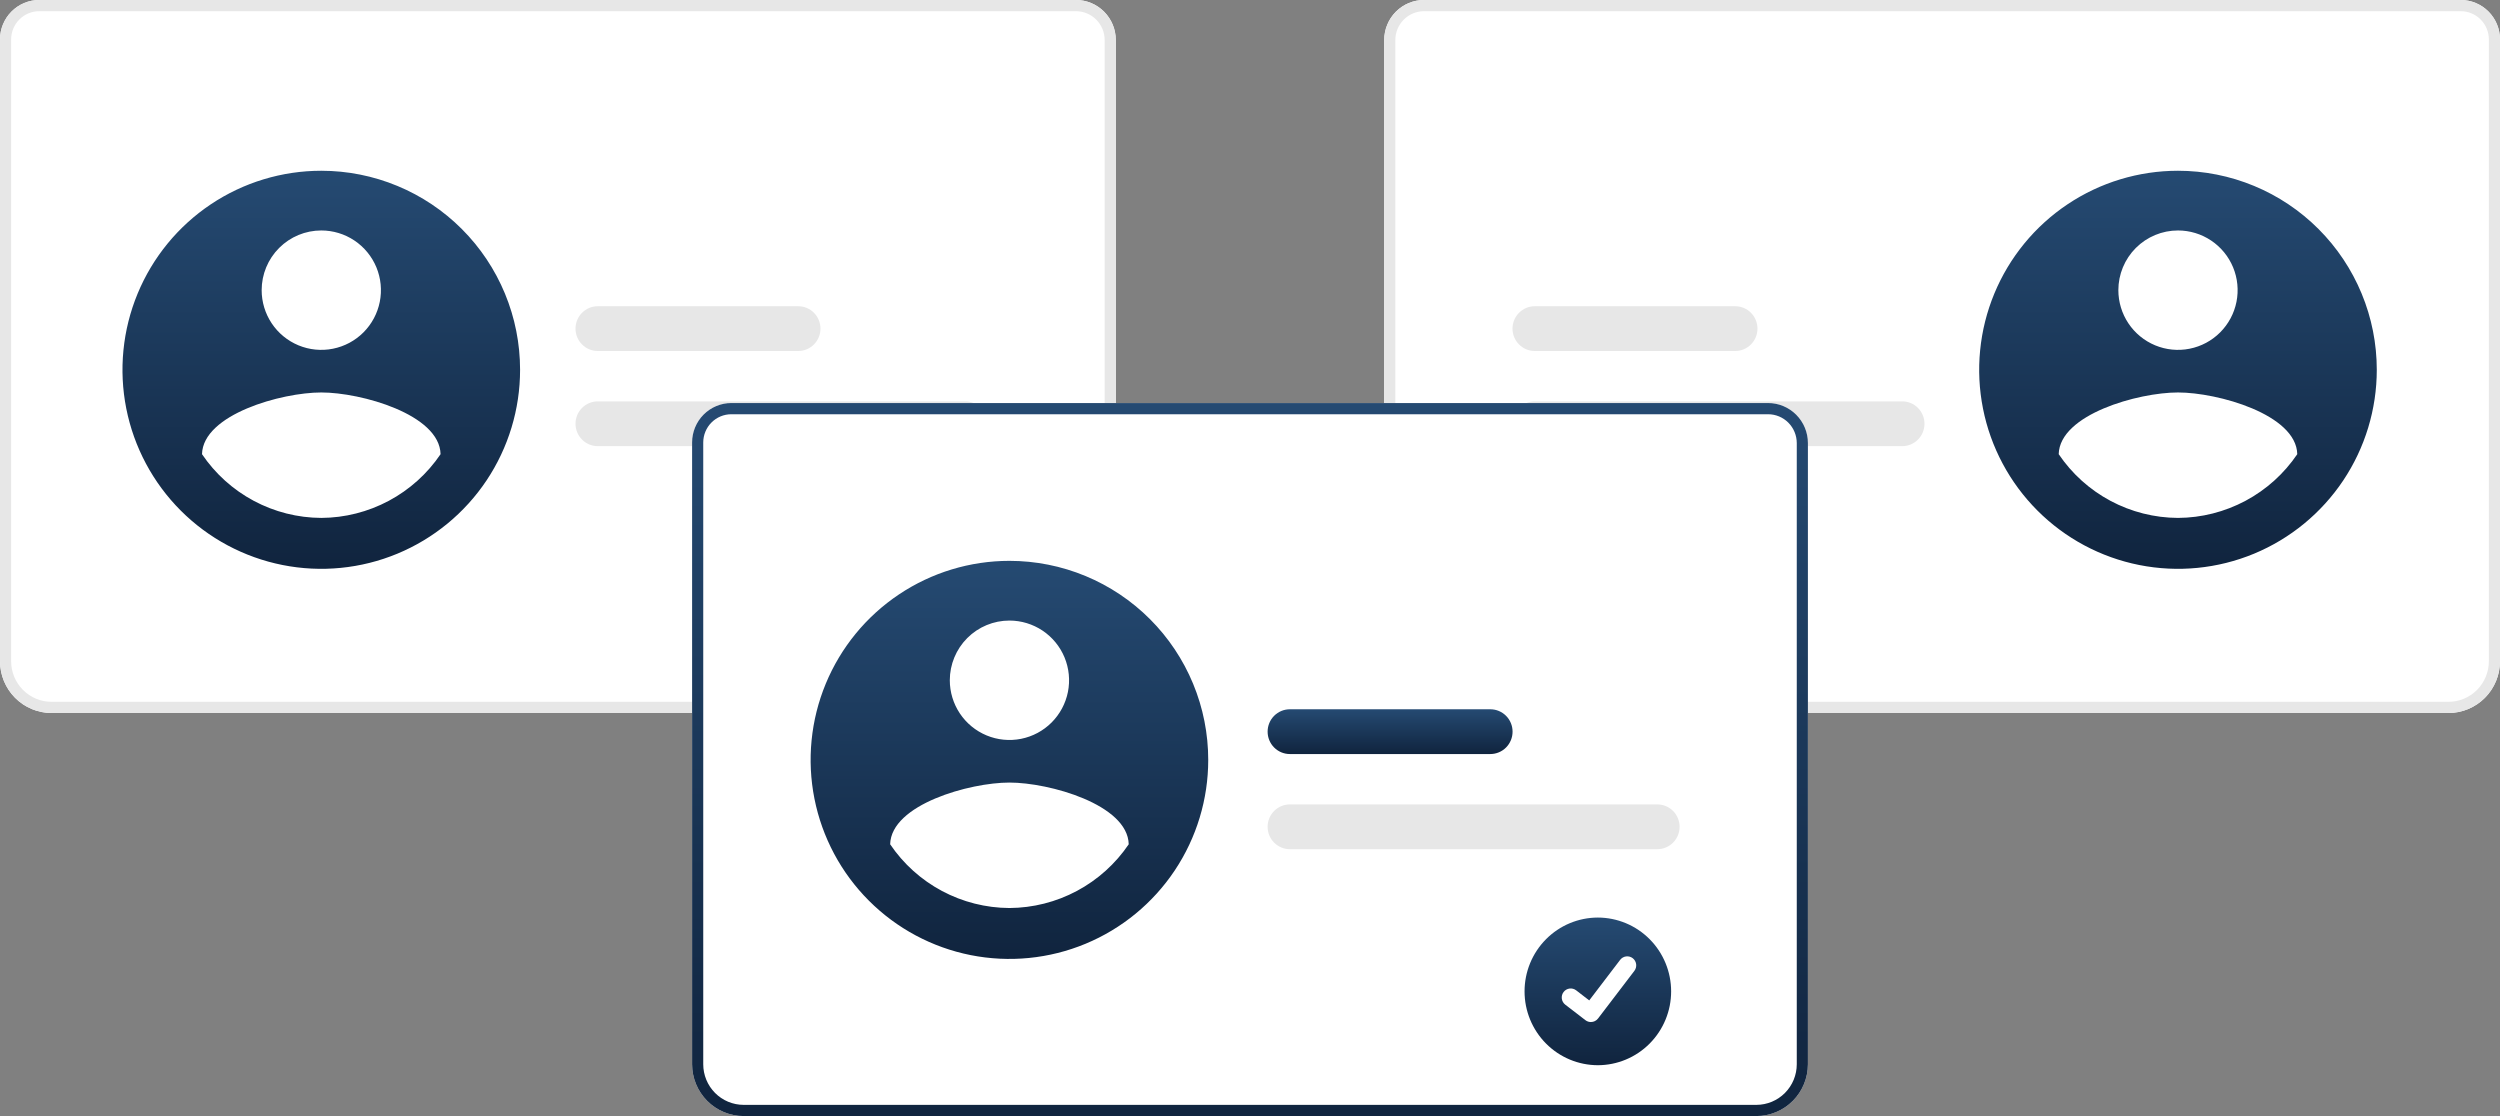 <svg width="280" height="125" viewBox="0 0 280 125" fill="none" xmlns="http://www.w3.org/2000/svg">
<rect x="0" y="0" width="280" height="125" fill="#808080" stroke="none"/>
<g clip-path="url(#clip0_10918_147161)">
<path d="M119.202 79.858H5.768C4.239 79.856 2.773 79.245 1.691 78.157C0.61 77.07 0.002 75.596 0 74.059V4.417C0.001 3.246 0.464 2.123 1.288 1.295C2.111 0.467 3.228 0.001 4.392 0H120.512C121.694 0.001 122.827 0.474 123.662 1.314C124.498 2.154 124.968 3.294 124.969 4.482V74.059C124.968 75.596 124.359 77.07 123.278 78.157C122.197 79.245 120.731 79.856 119.202 79.858Z" fill="white"/>
<path d="M35.985 19.125C31.581 19.125 27.276 20.432 23.614 22.881C19.953 25.331 17.099 28.812 15.413 32.885C13.728 36.958 13.287 41.441 14.145 45.765C15.004 50.089 17.125 54.061 20.238 57.179C23.352 60.297 27.32 62.42 31.639 63.28C35.958 64.141 40.435 63.7 44.503 62.013C48.572 60.325 52.05 57.468 54.496 53.803C56.943 50.137 58.249 45.827 58.249 41.418V41.417C58.249 38.489 57.674 35.591 56.555 32.886C55.436 30.182 53.796 27.724 51.728 25.654C49.66 23.584 47.206 21.942 44.504 20.822C41.803 19.702 38.908 19.125 35.984 19.125H35.985ZM35.985 25.812C37.306 25.812 38.597 26.204 39.696 26.939C40.794 27.674 41.65 28.718 42.156 29.94C42.661 31.162 42.793 32.506 42.536 33.803C42.278 35.101 41.642 36.292 40.708 37.227C39.774 38.163 38.584 38.8 37.288 39.057C35.992 39.316 34.649 39.183 33.429 38.677C32.208 38.171 31.165 37.314 30.431 36.214C29.697 35.114 29.306 33.822 29.306 32.499C29.306 30.726 30.009 29.025 31.262 27.771C32.514 26.517 34.213 25.812 35.985 25.812ZM35.985 58.006C33.346 57.994 30.75 57.338 28.422 56.094C26.094 54.85 24.104 53.056 22.625 50.868C22.733 46.41 31.532 43.956 35.985 43.956C40.438 43.956 49.237 46.41 49.344 50.868C47.864 53.055 45.874 54.847 43.546 56.091C41.218 57.334 38.623 57.992 35.985 58.006Z" fill="url(#paint0_linear_10918_147161)"/>
<path d="M119.202 79.858H5.768C4.239 79.856 2.773 79.245 1.691 78.157C0.61 77.07 0.002 75.596 0 74.059V4.417C0.001 3.246 0.464 2.123 1.288 1.295C2.111 0.467 3.228 0.001 4.392 0H120.512C121.694 0.001 122.827 0.474 123.662 1.314C124.498 2.154 124.968 3.294 124.969 4.482V74.059C124.968 75.596 124.359 77.07 123.278 78.157C122.197 79.245 120.731 79.856 119.202 79.858ZM4.392 1.254C3.558 1.255 2.759 1.588 2.169 2.181C1.58 2.774 1.248 3.578 1.247 4.417V74.059C1.248 75.264 1.725 76.419 2.573 77.271C3.42 78.123 4.569 78.603 5.768 78.604H119.202C120.4 78.603 121.549 78.123 122.397 77.271C123.244 76.419 123.721 75.264 123.722 74.059V4.482C123.721 3.626 123.383 2.806 122.781 2.2C122.179 1.595 121.363 1.255 120.512 1.254H4.392Z" fill="#E7E7E7"/>
<path d="M108.105 49.969H66.951C66.29 49.969 65.655 49.705 65.188 49.234C64.72 48.764 64.457 48.126 64.457 47.461C64.457 46.796 64.72 46.158 65.188 45.688C65.655 45.217 66.29 44.953 66.951 44.953H108.105C108.766 44.953 109.401 45.217 109.868 45.688C110.336 46.158 110.599 46.796 110.599 47.461C110.599 48.126 110.336 48.764 109.868 49.234C109.401 49.705 108.766 49.969 108.105 49.969Z" fill="#E7E7E7"/>
<path d="M89.399 39.313H66.951C66.29 39.313 65.655 39.048 65.188 38.578C64.72 38.108 64.457 37.47 64.457 36.805C64.457 36.14 64.72 35.502 65.188 35.031C65.655 34.561 66.29 34.297 66.951 34.297H89.399C90.06 34.297 90.695 34.561 91.162 35.031C91.63 35.502 91.893 36.14 91.893 36.805C91.893 37.47 91.63 38.108 91.162 38.578C90.695 39.048 90.06 39.313 89.399 39.313Z" fill="#E7E7E7"/>
<path d="M155.03 74.059V4.482C155.032 3.294 155.502 2.154 156.337 1.314C157.173 0.474 158.306 0.001 159.488 0H275.607C276.772 0.001 277.888 0.467 278.712 1.295C279.535 2.123 279.998 3.246 280 4.417V74.059C279.998 75.596 279.39 77.07 278.308 78.157C277.227 79.245 275.761 79.856 274.232 79.858H160.798C159.269 79.856 157.803 79.245 156.722 78.157C155.64 77.07 155.032 75.596 155.03 74.059Z" fill="white"/>
<path d="M243.935 19.125C239.531 19.125 235.226 20.432 231.565 22.881C227.903 25.331 225.049 28.812 223.363 32.885C221.678 36.958 221.237 41.441 222.096 45.765C222.954 50.089 225.075 54.061 228.189 57.179C231.302 60.297 235.27 62.42 239.589 63.28C243.908 64.141 248.385 63.7 252.454 62.013C256.522 60.325 260 57.468 262.447 53.803C264.893 50.137 266.199 45.827 266.2 41.418V41.417C266.2 38.489 265.624 35.591 264.505 32.886C263.386 30.182 261.746 27.724 259.678 25.654C257.611 23.584 255.156 21.942 252.455 20.822C249.753 19.702 246.858 19.125 243.934 19.125H243.935ZM243.935 25.812C245.256 25.812 246.547 26.204 247.646 26.939C248.744 27.674 249.6 28.718 250.106 29.94C250.611 31.162 250.744 32.506 250.486 33.803C250.228 35.101 249.592 36.292 248.658 37.227C247.724 38.163 246.534 38.8 245.238 39.057C243.942 39.316 242.599 39.183 241.379 38.677C240.159 38.171 239.115 37.314 238.381 36.214C237.648 35.114 237.256 33.822 237.256 32.499C237.256 30.726 237.96 29.025 239.212 27.771C240.465 26.517 242.164 25.812 243.935 25.812ZM243.935 58.006C241.296 57.994 238.7 57.338 236.372 56.094C234.044 54.85 232.054 53.056 230.575 50.868C230.683 46.41 239.482 43.956 243.935 43.956C248.388 43.956 257.187 46.41 257.294 50.868C255.814 53.055 253.824 54.847 251.496 56.091C249.168 57.334 246.573 57.992 243.935 58.006Z" fill="url(#paint1_linear_10918_147161)"/>
<path d="M155.03 74.059V4.482C155.032 3.294 155.502 2.154 156.337 1.314C157.173 0.474 158.306 0.001 159.488 0H275.607C276.772 0.001 277.888 0.467 278.712 1.295C279.535 2.123 279.998 3.246 280 4.417V74.059C279.998 75.596 279.39 77.07 278.308 78.157C277.227 79.245 275.761 79.856 274.232 79.858H160.798C159.269 79.856 157.803 79.245 156.722 78.157C155.64 77.07 155.032 75.596 155.03 74.059ZM159.488 1.254C158.637 1.255 157.821 1.595 157.219 2.2C156.617 2.806 156.278 3.626 156.277 4.482V74.059C156.279 75.264 156.755 76.419 157.603 77.271C158.45 78.123 159.599 78.603 160.798 78.604H274.232C275.43 78.603 276.579 78.123 277.427 77.271C278.274 76.419 278.751 75.264 278.753 74.059V4.417C278.752 3.578 278.42 2.774 277.83 2.181C277.241 1.588 276.441 1.255 275.607 1.254H159.488Z" fill="#E7E7E7"/>
<path d="M169.4 47.461C169.401 46.796 169.664 46.159 170.132 45.688C170.599 45.218 171.233 44.954 171.895 44.953H213.048C213.71 44.953 214.344 45.217 214.812 45.688C215.28 46.158 215.542 46.796 215.542 47.461C215.542 48.126 215.28 48.764 214.812 49.234C214.344 49.705 213.71 49.969 213.048 49.969H171.895C171.233 49.968 170.599 49.704 170.132 49.233C169.664 48.763 169.401 48.126 169.4 47.461Z" fill="#E7E7E7"/>
<path d="M169.4 36.805C169.401 36.14 169.664 35.502 170.132 35.032C170.599 34.562 171.233 34.298 171.895 34.297H194.342C195.003 34.297 195.638 34.561 196.106 35.031C196.573 35.502 196.836 36.14 196.836 36.805C196.836 37.47 196.573 38.108 196.106 38.578C195.638 39.048 195.003 39.313 194.342 39.313H171.895C171.233 39.312 170.599 39.047 170.132 38.577C169.664 38.107 169.401 37.47 169.4 36.805Z" fill="#E7E7E7"/>
<path d="M196.717 124.999H83.283C81.754 124.997 80.288 124.385 79.207 123.298C78.126 122.211 77.517 120.737 77.516 119.199V49.557C77.517 48.386 77.98 47.264 78.803 46.436C79.627 45.608 80.743 45.142 81.908 45.141H198.028C199.209 45.142 200.342 45.615 201.178 46.455C202.014 47.295 202.484 48.434 202.485 49.623V119.199C202.483 120.737 201.875 122.211 200.794 123.298C199.712 124.385 198.246 124.997 196.717 124.999Z" fill="white"/>
<path d="M196.717 124.999H83.283C81.754 124.997 80.288 124.385 79.207 123.298C78.126 122.211 77.517 120.737 77.516 119.199V49.557C77.517 48.386 77.98 47.264 78.803 46.436C79.627 45.608 80.743 45.142 81.908 45.141H198.028C199.209 45.142 200.342 45.615 201.178 46.455C202.014 47.295 202.484 48.434 202.485 49.623V119.199C202.483 120.737 201.875 122.211 200.794 123.298C199.712 124.385 198.246 124.997 196.717 124.999ZM81.908 46.395C81.074 46.395 80.275 46.729 79.685 47.322C79.095 47.915 78.764 48.719 78.763 49.557V119.199C78.764 120.404 79.241 121.56 80.088 122.412C80.936 123.264 82.085 123.743 83.283 123.745H196.717C197.916 123.743 199.065 123.264 199.912 122.412C200.76 121.56 201.237 120.404 201.238 119.199V49.623C201.237 48.767 200.898 47.946 200.297 47.341C199.695 46.736 198.879 46.395 198.028 46.395H81.908Z" fill="url(#paint2_linear_10918_147161)"/>
<path d="M185.62 95.109H144.467C143.805 95.109 143.171 94.845 142.703 94.375C142.235 93.905 141.973 93.267 141.973 92.602C141.973 91.936 142.235 91.299 142.703 90.828C143.171 90.358 143.805 90.094 144.467 90.094H185.62C186.282 90.094 186.916 90.358 187.384 90.828C187.852 91.299 188.115 91.936 188.115 92.602C188.115 93.267 187.852 93.905 187.384 94.375C186.916 94.845 186.282 95.109 185.62 95.109Z" fill="#E7E7E7"/>
<path d="M166.914 84.453H144.467C143.805 84.453 143.171 84.189 142.703 83.719C142.235 83.248 141.973 82.611 141.973 81.945C141.973 81.28 142.235 80.642 142.703 80.172C143.171 79.702 143.805 79.438 144.467 79.438H166.914C167.576 79.438 168.21 79.702 168.678 80.172C169.146 80.642 169.408 81.28 169.408 81.945C169.408 82.611 169.146 83.248 168.678 83.719C168.21 84.189 167.576 84.453 166.914 84.453Z" fill="url(#paint3_linear_10918_147161)"/>
<path d="M178.959 102.766C176.78 102.77 174.692 103.643 173.153 105.193C171.614 106.743 170.75 108.844 170.75 111.035C170.75 113.225 171.614 115.326 173.153 116.876C174.692 118.427 176.78 119.3 178.959 119.304H178.959C181.137 119.3 183.225 118.427 184.764 116.876C186.303 115.326 187.167 113.225 187.167 111.035C187.167 108.844 186.303 106.743 184.764 105.193C183.225 103.643 181.137 102.77 178.959 102.766Z" fill="url(#paint4_linear_10918_147161)"/>
<path d="M178.179 114.469C177.963 114.469 177.752 114.398 177.579 114.268L177.568 114.26L175.307 112.52C175.095 112.357 174.957 112.116 174.923 111.851C174.888 111.585 174.959 111.317 175.121 111.104C175.284 110.892 175.523 110.753 175.787 110.717C176.051 110.682 176.318 110.754 176.529 110.916L177.994 112.046L181.456 107.505C181.536 107.4 181.636 107.311 181.75 107.245C181.865 107.179 181.991 107.135 182.122 107.118C182.252 107.101 182.385 107.109 182.513 107.144C182.64 107.178 182.76 107.237 182.864 107.318L182.865 107.318L182.843 107.348L182.865 107.318C183.076 107.481 183.215 107.722 183.249 107.988C183.284 108.253 183.213 108.522 183.051 108.735L178.98 114.073C178.885 114.196 178.764 114.296 178.626 114.364C178.487 114.432 178.335 114.468 178.18 114.467L178.179 114.469Z" fill="white"/>
<path d="M113.057 62.816C108.653 62.816 104.348 64.123 100.687 66.573C97.025 69.022 94.171 72.503 92.485 76.576C90.8 80.65 90.359 85.132 91.218 89.456C92.077 93.781 94.197 97.753 97.311 100.87C100.425 103.988 104.392 106.111 108.711 106.972C113.03 107.832 117.507 107.391 121.576 105.704C125.644 104.017 129.122 101.16 131.569 97.494C134.015 93.828 135.322 89.519 135.322 85.109V85.108C135.322 82.181 134.746 79.282 133.627 76.578C132.508 73.873 130.868 71.416 128.8 69.346C126.733 67.276 124.278 65.634 121.577 64.513C118.875 63.393 115.98 62.816 113.056 62.816H113.057ZM113.057 69.503C114.378 69.503 115.669 69.896 116.768 70.63C117.866 71.365 118.722 72.409 119.228 73.631C119.733 74.853 119.866 76.198 119.608 77.495C119.35 78.792 118.714 79.984 117.78 80.919C116.846 81.854 115.656 82.491 114.36 82.749C113.065 83.007 111.722 82.874 110.501 82.368C109.281 81.862 108.237 81.005 107.504 79.906C106.77 78.806 106.378 77.513 106.378 76.19C106.378 74.417 107.082 72.716 108.334 71.462C109.587 70.208 111.286 69.503 113.057 69.503ZM113.057 101.698C110.418 101.686 107.822 101.029 105.494 99.785C103.166 98.541 101.176 96.748 99.698 94.56C99.805 90.101 108.604 87.647 113.057 87.647C117.51 87.647 126.309 90.101 126.417 94.56C124.936 96.746 122.946 98.538 120.618 99.782C118.291 101.026 115.695 101.683 113.057 101.698Z" fill="url(#paint5_linear_10918_147161)"/>
</g>
<defs>
<linearGradient id="paint0_linear_10918_147161" x1="35.984" y1="19.125" x2="35.984" y2="63.709" gradientUnits="userSpaceOnUse">
<stop stop-color="#254A72"/>
<stop offset="1" stop-color="#10243E"/>
</linearGradient>
<linearGradient id="paint1_linear_10918_147161" x1="243.934" y1="19.125" x2="243.934" y2="63.709" gradientUnits="userSpaceOnUse">
<stop stop-color="#254A72"/>
<stop offset="1" stop-color="#10243E"/>
</linearGradient>
<linearGradient id="paint2_linear_10918_147161" x1="140" y1="45.141" x2="140" y2="124.999" gradientUnits="userSpaceOnUse">
<stop stop-color="#254A72"/>
<stop offset="1" stop-color="#10243E"/>
</linearGradient>
<linearGradient id="paint3_linear_10918_147161" x1="155.691" y1="79.438" x2="155.691" y2="84.453" gradientUnits="userSpaceOnUse">
<stop stop-color="#254A72"/>
<stop offset="1" stop-color="#10243E"/>
</linearGradient>
<linearGradient id="paint4_linear_10918_147161" x1="178.959" y1="102.766" x2="178.959" y2="119.304" gradientUnits="userSpaceOnUse">
<stop stop-color="#254A72"/>
<stop offset="1" stop-color="#10243E"/>
</linearGradient>
<linearGradient id="paint5_linear_10918_147161" x1="113.056" y1="62.816" x2="113.056" y2="107.4" gradientUnits="userSpaceOnUse">
<stop stop-color="#254A72"/>
<stop offset="1" stop-color="#10243E"/>
</linearGradient>
<clipPath id="clip0_10918_147161">
<rect width="280" height="125" fill="white"/>
</clipPath>
</defs>
</svg>
